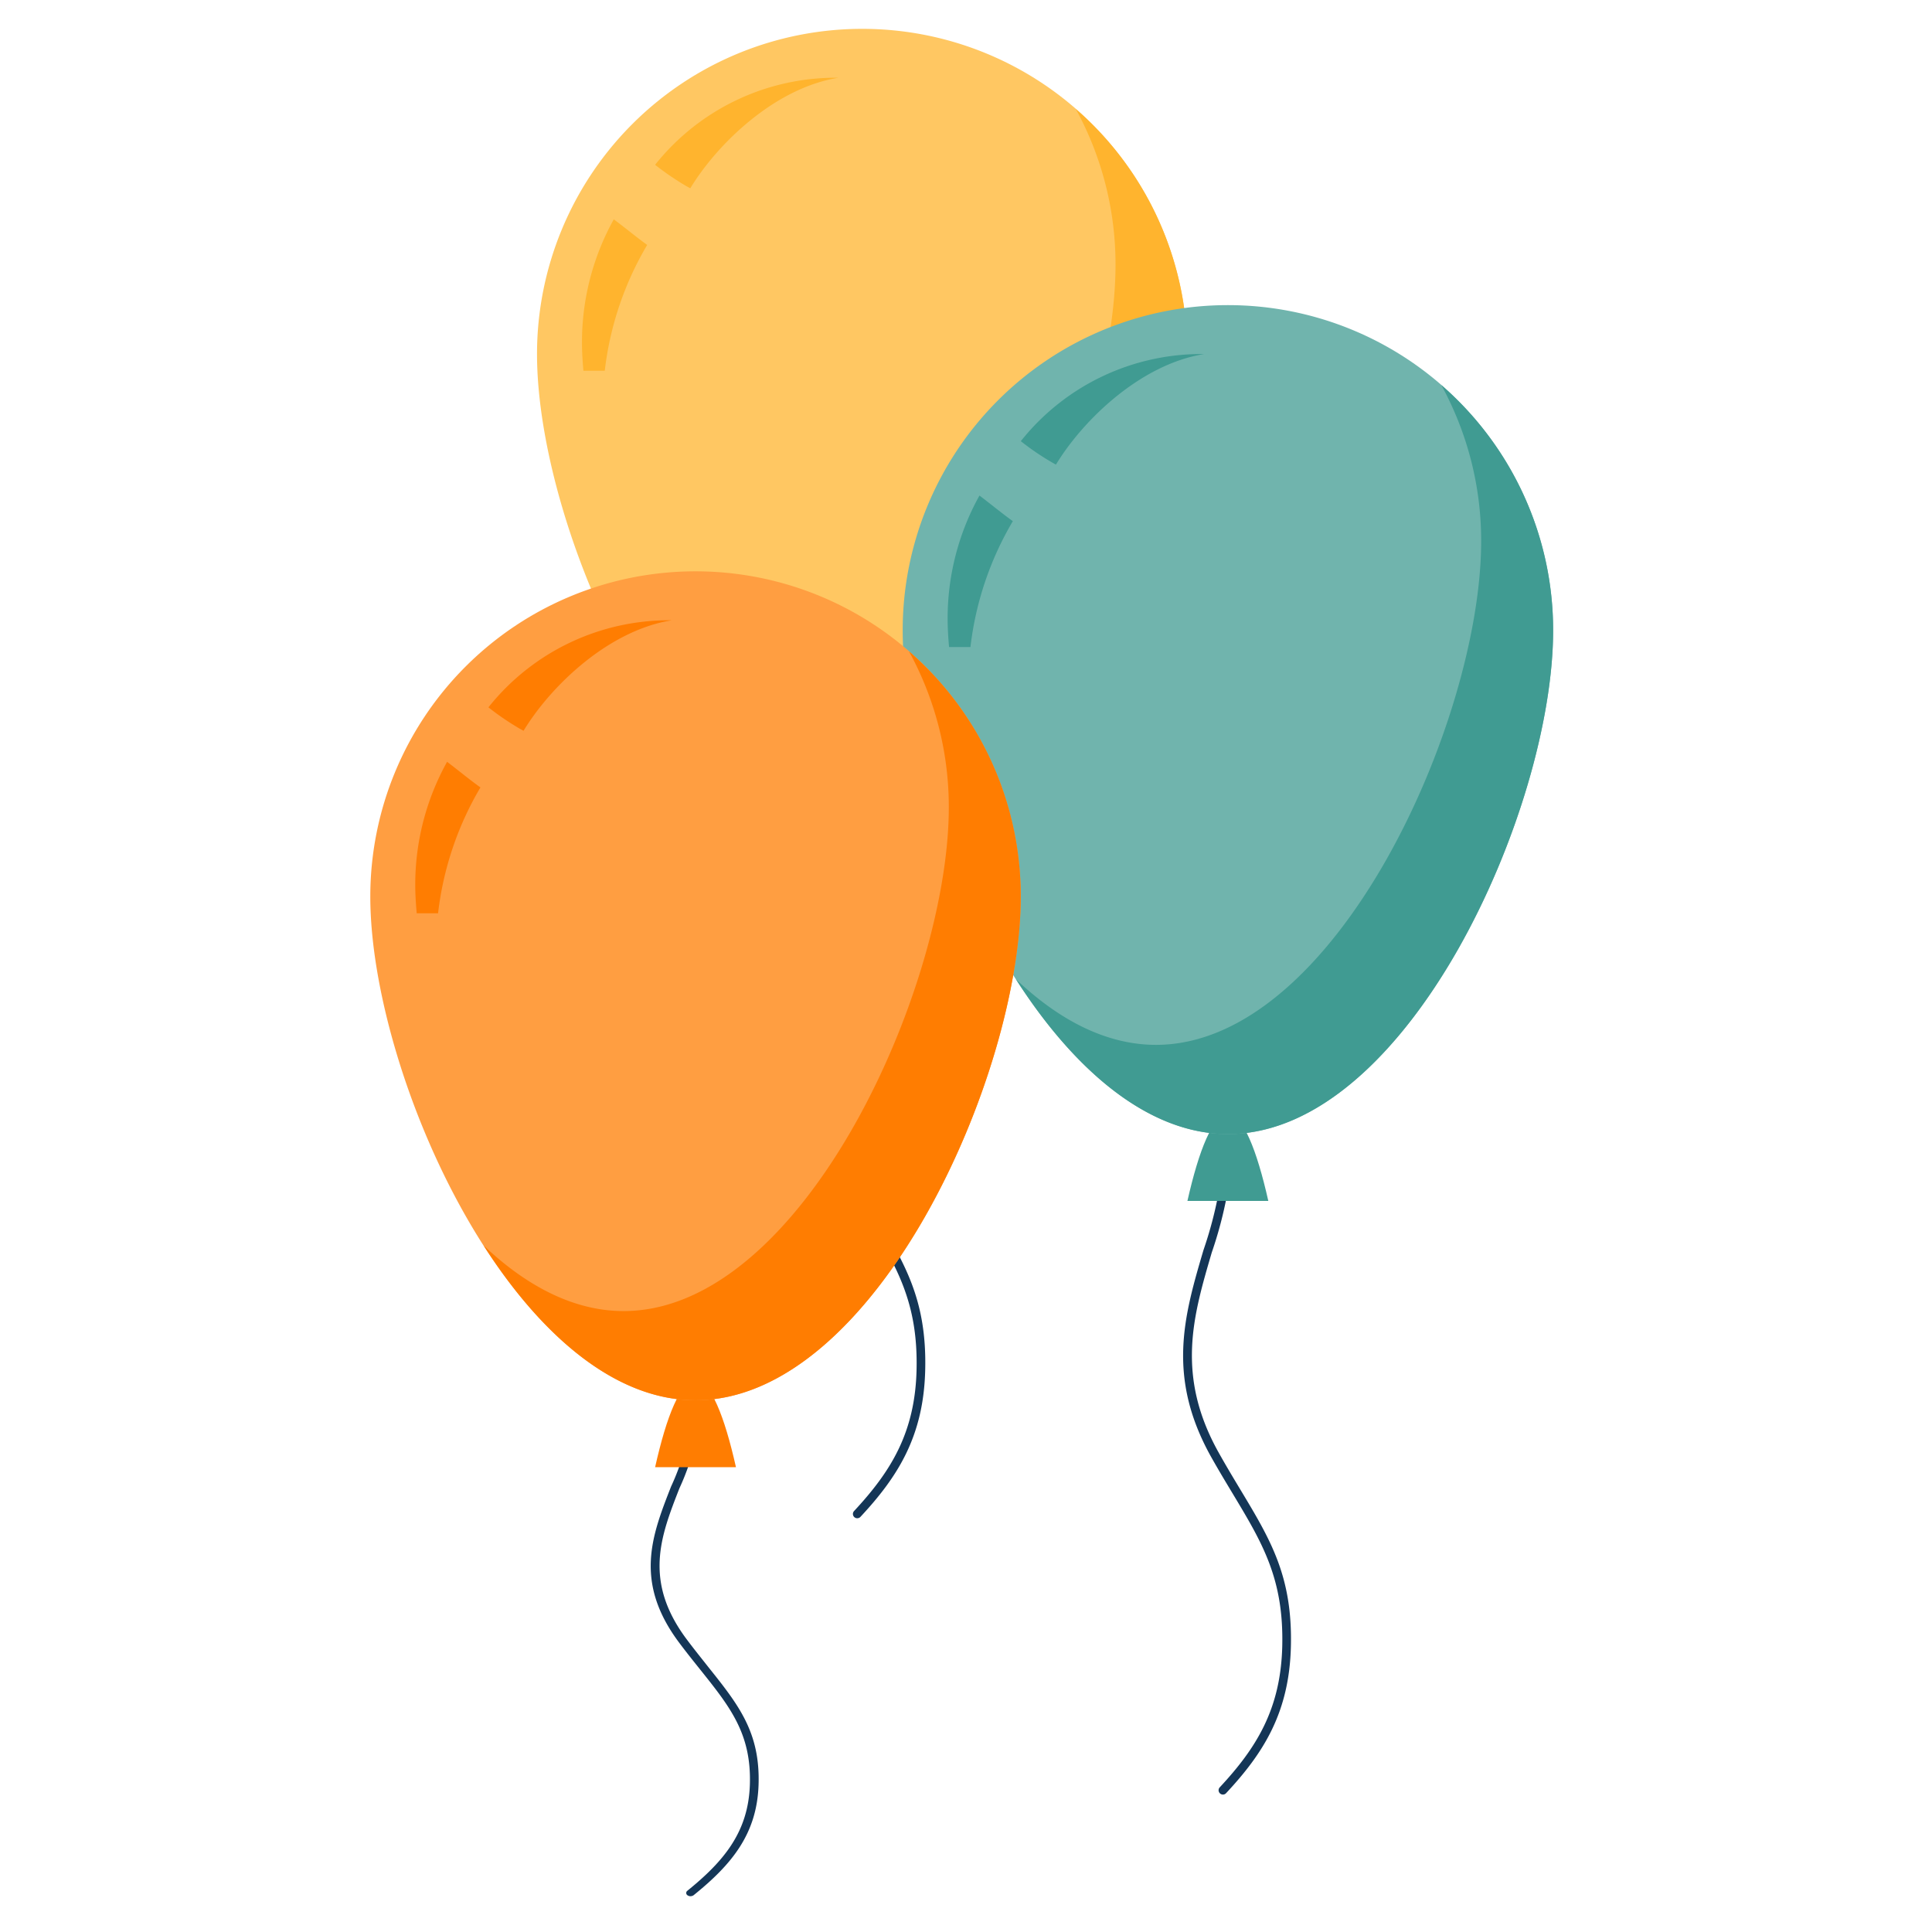 <svg xmlns="http://www.w3.org/2000/svg" width="120" height="120"><clipPath id="a"><path fill="none" stroke="#707070" d="M682 1244h120v120H682z"/></clipPath><clipPath id="b"><path fill="none" d="M0 0h73.468v126.21H0z"/></clipPath><g clip-path="url(#a)" transform="translate(-682 -1244)"><g clip-path="url(#b)" transform="translate(705 1245.791)"><path fill="#143657" d="M30.245 92.51a.271.271 0 0 1-.183-.071.265.265 0 0 1-.013-.378c2.261-2.43 3.787-4.846 3.88-8.762.1-4.192-1.23-6.4-3.069-9.461a79.716 79.716 0 0 1-1.324-2.256c-2.821-5.009-1.694-8.838-.5-12.888a24.981 24.981 0 0 0 1.35-7.21.268.268 0 1 1 .536 0 25.514 25.514 0 0 1-1.371 7.362c-1.161 3.939-2.256 7.658.452 12.475.458.809.9 1.534 1.318 2.24 1.889 3.134 3.252 5.4 3.145 9.752-.1 4.084-1.68 6.6-4.025 9.114a.267.267 0 0 1-.2.082"/><path fill="#cd3a70" d="M33.068 55.642c-.714-3.173-1.578-5.363-2.512-5.363s-1.8 2.19-2.51 5.363Z"/><path fill="#ffc762" d="M50.755 20.201c0 11.157-9.043 31.284-20.2 31.284s-20.2-20.127-20.2-31.284a20.2 20.2 0 0 1 40.4 0"/><path fill="#ffb42e" d="M43.813 4.967a20.083 20.083 0 0 1 2.474 9.694c0 11.155-9.043 31.282-20.2 31.282-3.115 0-6.065-1.568-8.7-4.071 3.535 5.518 8.134 9.613 13.162 9.613 11.156 0 20.2-20.127 20.2-31.284a20.137 20.137 0 0 0-6.942-15.234M15.123 11.832a15.7 15.7 0 0 0-1.975 7.661c0 .549.034 1.14.089 1.744h1.326a19.844 19.844 0 0 1 2.634-7.814c-.688-.5-1.375-1.072-2.075-1.592M19.575 9.739c.1.058.2.108.3.165 1.7-2.8 5.282-6.243 9.206-6.866A14.332 14.332 0 0 0 17.69 8.446a17.266 17.266 0 0 0 1.886 1.292"/><path fill="#143657" d="M52.956 109.674a.275.275 0 0 1-.181-.074.265.265 0 0 1-.013-.378c2.261-2.427 3.786-4.843 3.881-8.762.1-4.192-1.227-6.4-3.067-9.461-.427-.709-.867-1.439-1.326-2.254-2.821-5.011-1.694-8.841-.5-12.891a25.074 25.074 0 0 0 1.35-7.207.268.268 0 0 1 .536 0 25.413 25.413 0 0 1-1.371 7.357c-1.158 3.943-2.256 7.662.454 12.473.456.814.893 1.539 1.318 2.246 1.886 3.133 3.249 5.4 3.143 9.752-.1 4.081-1.68 6.6-4.025 9.111a.263.263 0 0 1-.2.087"/><path fill="#409b92" d="M55.777 72.801c-.713-3.165-1.577-5.361-2.51-5.361s-1.8 2.2-2.514 5.361Z"/><path fill="#70b4ad" d="M73.468 37.361c0 11.157-9.046 31.287-20.2 31.287s-20.2-20.129-20.2-31.287a20.2 20.2 0 1 1 40.4 0"/><path fill="#409b92" d="M66.524 22.128a20.113 20.113 0 0 1 2.474 9.692c0 11.16-9.043 31.287-20.2 31.287-3.113 0-6.061-1.571-8.694-4.074 3.535 5.518 8.134 9.616 13.164 9.616 11.155 0 20.2-20.129 20.2-31.287a20.145 20.145 0 0 0-6.944-15.234M37.836 28.988a15.693 15.693 0 0 0-1.977 7.661c0 .552.034 1.14.089 1.749h1.328a19.9 19.9 0 0 1 2.633-7.819c-.688-.492-1.374-1.064-2.074-1.592M42.287 26.898c.1.058.2.116.3.168 1.7-2.8 5.282-6.241 9.206-6.866a14.324 14.324 0 0 0-11.388 5.411 16.055 16.055 0 0 0 1.883 1.287"/><path fill="#143657" d="M19.891 115.987a.32.32 0 0 1-.183-.055.169.169 0 0 1-.014-.285c2.262-1.83 3.788-3.646 3.882-6.595.1-3.156-1.226-4.816-3.068-7.121-.425-.532-.867-1.081-1.325-1.694-2.822-3.771-1.694-6.652-.5-9.7a14.737 14.737 0 0 0 1.353-5.425c0-.115.119-.2.267-.2s.268.087.268.2a15.021 15.021 0 0 1-1.37 5.536c-1.161 2.966-2.256 5.767.453 9.385.456.611.9 1.158 1.318 1.69 1.886 2.36 3.25 4.065 3.144 7.338-.1 3.073-1.681 4.963-4.025 6.856a.311.311 0 0 1-.2.067"/><path fill="#ff7d01" d="M22.712 89.34c-.713-3.175-1.578-5.366-2.511-5.366s-1.8 2.191-2.511 5.366Z"/><path fill="#ff9e41" d="M40.4 53.895c0 11.16-9.044 31.287-20.2 31.287S0 65.055 0 53.895a20.2 20.2 0 0 1 40.4 0"/><path fill="#ff7d01" d="M33.456 38.661a20.092 20.092 0 0 1 2.476 9.692c0 11.157-9.043 31.289-20.2 31.289-3.111 0-6.061-1.576-8.695-4.076 3.538 5.518 8.134 9.615 13.164 9.615 11.156 0 20.2-20.127 20.2-31.287a20.14 20.14 0 0 0-6.945-15.233M4.77 45.525a15.69 15.69 0 0 0-1.978 7.662c0 .554.037 1.142.092 1.749h1.325a19.843 19.843 0 0 1 2.632-7.819c-.691-.491-1.376-1.066-2.075-1.592M9.219 43.434c.1.058.2.11.3.165 1.7-2.8 5.283-6.238 9.207-6.863a14.339 14.339 0 0 0-11.389 5.408 16.85 16.85 0 0 0 1.884 1.289"/></g></g></svg>
